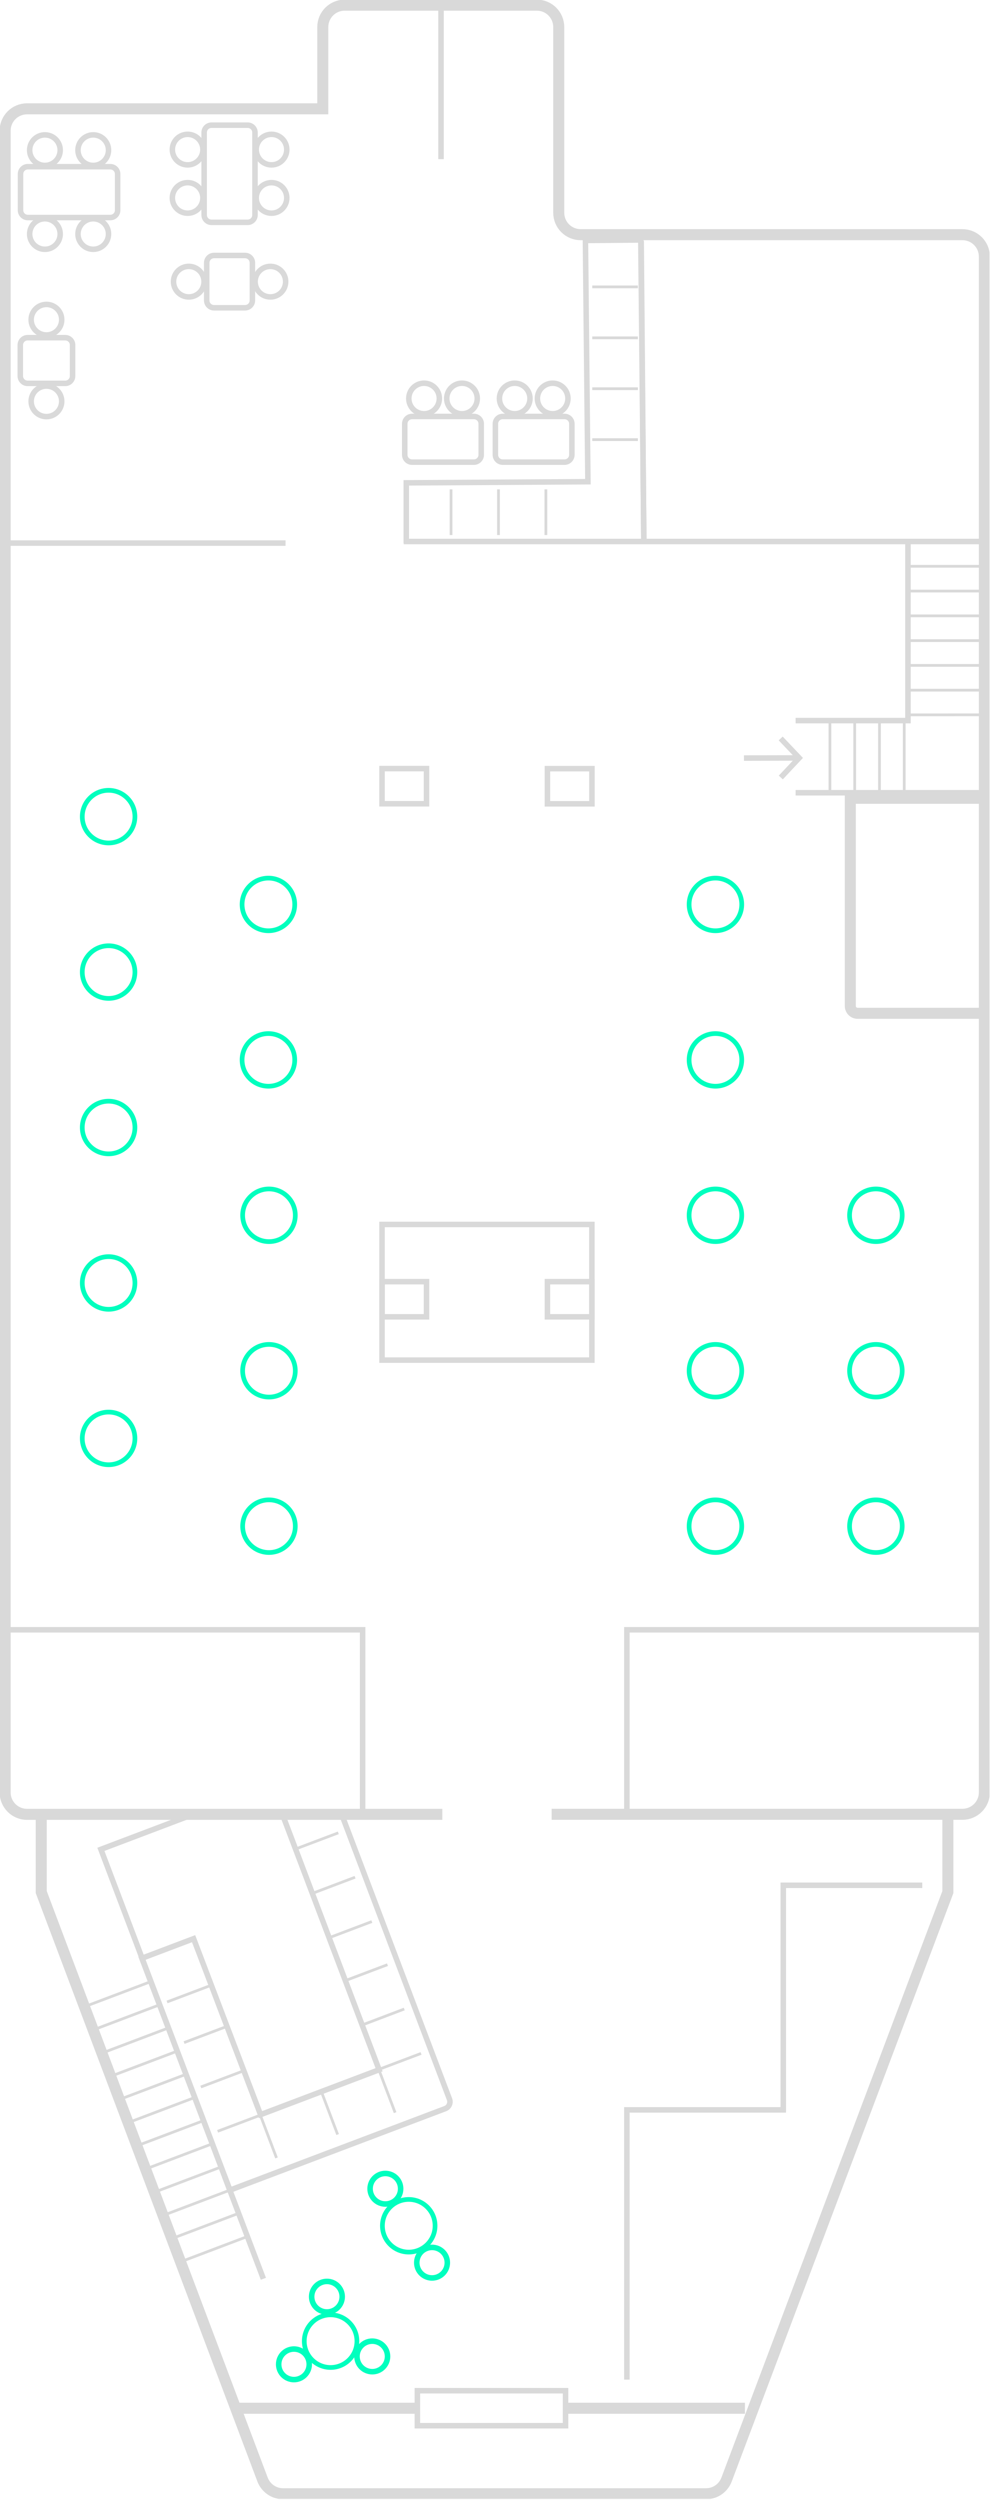 <?xml version="1.0" encoding="UTF-8"?>
<svg xmlns="http://www.w3.org/2000/svg" width="180" height="453" viewBox="0 0 180 453" fill="none">
  <g clip-path="url(#clip0_2698_5207)">
    <path d="M113.633 328.777V295.332H178.436" stroke="#D9D9D9" stroke-miterlimit="10"></path>
    <path d="M0.93 295.332H65.733V328.777" stroke="#D9D9D9" stroke-miterlimit="10"></path>
    <path d="M32.992 409.768L44.845 405.277" stroke="#D9D9D9" stroke-width="0.5" stroke-miterlimit="10"></path>
    <path d="M31.406 405.565L43.259 401.074" stroke="#D9D9D9" stroke-width="0.5" stroke-miterlimit="10"></path>
    <path d="M29.812 401.365L41.666 396.875" stroke="#D9D9D9" stroke-width="0.5" stroke-miterlimit="10"></path>
    <path d="M28.219 397.166L40.072 392.676" stroke="#D9D9D9" stroke-width="0.5" stroke-miterlimit="10"></path>
    <path d="M26.633 392.963L38.486 388.473" stroke="#D9D9D9" stroke-width="0.5" stroke-miterlimit="10"></path>
    <path d="M25.039 388.762L36.892 384.281" stroke="#D9D9D9" stroke-width="0.5" stroke-miterlimit="10"></path>
    <path d="M23.453 384.563L35.316 380.082" stroke="#D9D9D9" stroke-width="0.5" stroke-miterlimit="10"></path>
    <path d="M21.859 380.373L33.722 375.883" stroke="#D9D9D9" stroke-width="0.5" stroke-miterlimit="10"></path>
    <path d="M20.273 376.17L32.136 371.68" stroke="#D9D9D9" stroke-width="0.5" stroke-miterlimit="10"></path>
    <path d="M18.68 371.971L30.542 367.48" stroke="#D9D9D9" stroke-width="0.5" stroke-miterlimit="10"></path>
    <path d="M17.086 367.772L28.948 363.281" stroke="#D9D9D9" stroke-width="0.5" stroke-miterlimit="10"></path>
    <path d="M47.743 412.939L40.727 394.406" stroke="#D9D9D9" stroke-miterlimit="10"></path>
    <path d="M27.362 359.078L15.5 363.569" stroke="#D9D9D9" stroke-width="0.5" stroke-miterlimit="10"></path>
    <path d="M113.633 431.209V382.328H141.988V341.633H167.182" stroke="#D9D9D9" stroke-miterlimit="10"></path>
    <path d="M75.656 433.22V439.562H102.515V433.22H75.656Z" stroke="#D9D9D9" stroke-miterlimit="10"></path>
    <path d="M134.852 137.372L144.684 137.344" stroke="#D9D9D9" stroke-miterlimit="10"></path>
    <path d="M141.534 140.889L144.865 137.343L141.516 133.816" stroke="#D9D9D9" stroke-miterlimit="10"></path>
    <path d="M81.758 88.676V96.955" stroke="#D9D9D9" stroke-width="0.5" stroke-miterlimit="10"></path>
    <path d="M90.359 88.676V96.955" stroke="#D9D9D9" stroke-width="0.5" stroke-miterlimit="10"></path>
    <path d="M98.953 88.676V96.955" stroke="#D9D9D9" stroke-width="0.5" stroke-miterlimit="10"></path>
    <path d="M107.359 79.668H115.629" stroke="#D9D9D9" stroke-width="0.5" stroke-miterlimit="10"></path>
    <path d="M107.359 70.441H115.629" stroke="#D9D9D9" stroke-width="0.5" stroke-miterlimit="10"></path>
    <path d="M107.359 61.219H115.629" stroke="#D9D9D9" stroke-width="0.5" stroke-miterlimit="10"></path>
    <path d="M107.359 51.984H115.629" stroke="#D9D9D9" stroke-width="0.5" stroke-miterlimit="10"></path>
    <path d="M71.624 382.831L68.695 375.094" stroke="#D9D9D9" stroke-width="0.5" stroke-miterlimit="10"></path>
    <path d="M61.202 386.799L58.273 379.062" stroke="#D9D9D9" stroke-width="0.5" stroke-miterlimit="10"></path>
    <path d="M50.123 391.035L47.195 383.289" stroke="#D9D9D9" stroke-width="0.5" stroke-miterlimit="10"></path>
    <path d="M39.445 386.217L47.191 383.289" stroke="#D9D9D9" stroke-width="0.5" stroke-miterlimit="10"></path>
    <path d="M36.406 378.182L44.143 375.254" stroke="#D9D9D9" stroke-width="0.5" stroke-miterlimit="10"></path>
    <path d="M33.367 370.139L41.104 367.211" stroke="#D9D9D9" stroke-width="0.5" stroke-miterlimit="10"></path>
    <path d="M30.281 362.776L38.018 359.848" stroke="#D9D9D9" stroke-width="0.5" stroke-miterlimit="10"></path>
    <path d="M68.578 375.03L76.324 372.102" stroke="#D9D9D9" stroke-width="0.5" stroke-miterlimit="10"></path>
    <path d="M65.539 366.992L73.276 364.055" stroke="#D9D9D9" stroke-width="0.5" stroke-miterlimit="10"></path>
    <path d="M62.492 358.948L70.238 356.02" stroke="#D9D9D9" stroke-width="0.5" stroke-miterlimit="10"></path>
    <path d="M59.664 351.135L67.401 348.207" stroke="#D9D9D9" stroke-width="0.5" stroke-miterlimit="10"></path>
    <path d="M56.625 343.1L64.362 340.172" stroke="#D9D9D9" stroke-width="0.5" stroke-miterlimit="10"></path>
    <path d="M53.578 335.057L61.324 332.129" stroke="#D9D9D9" stroke-width="0.5" stroke-miterlimit="10"></path>
    <path d="M51.76 98.414H0.82" stroke="#D9D9D9" stroke-miterlimit="10"></path>
    <path d="M178.438 183.621H155.461C154.732 183.621 154.133 183.031 154.133 182.292V144.656H178.438" stroke="#D9D9D9" stroke-width="2" stroke-miterlimit="10"></path>
    <path d="M164.585 98.359V130.579H144.219" stroke="#D9D9D9" stroke-miterlimit="10"></path>
    <path d="M144.219 143.656H178.44" stroke="#D9D9D9" stroke-miterlimit="10"></path>
    <path d="M164.594 125.066H177.99" stroke="#D9D9D9" stroke-width="0.5" stroke-miterlimit="10"></path>
    <path d="M164.594 120.578H177.99" stroke="#D9D9D9" stroke-width="0.5" stroke-miterlimit="10"></path>
    <path d="M164.586 116.086H177.992" stroke="#D9D9D9" stroke-width="0.5" stroke-miterlimit="10"></path>
    <path d="M164.586 111.598H177.992" stroke="#D9D9D9" stroke-width="0.5" stroke-miterlimit="10"></path>
    <path d="M164.586 107.105H177.992" stroke="#D9D9D9" stroke-width="0.5" stroke-miterlimit="10"></path>
    <path d="M164.586 102.617H177.992" stroke="#D9D9D9" stroke-width="0.5" stroke-miterlimit="10"></path>
    <path d="M164.586 98.125H177.262" stroke="#D9D9D9" stroke-width="0.5" stroke-miterlimit="10"></path>
    <path d="M163.906 143.658V130.973" stroke="#D9D9D9" stroke-width="0.5" stroke-miterlimit="10"></path>
    <path d="M159.422 143.658V130.973" stroke="#D9D9D9" stroke-width="0.5" stroke-miterlimit="10"></path>
    <path d="M154.93 143.657V130.98" stroke="#D9D9D9" stroke-width="0.5" stroke-miterlimit="10"></path>
    <path d="M150.438 143.657V130.98" stroke="#D9D9D9" stroke-width="0.5" stroke-miterlimit="10"></path>
    <path d="M164.594 129.541L177.99 129.531" stroke="#D9D9D9" stroke-width="0.5" stroke-miterlimit="10"></path>
    <path d="M102.508 436.398H135.036" stroke="#D9D9D9" stroke-width="2" stroke-miterlimit="10"></path>
    <path d="M42.828 436.398H75.656" stroke="#D9D9D9" stroke-width="2" stroke-miterlimit="10"></path>
    <path d="M51.195 328.777L68.717 375.058L47.228 383.197L35.094 351.305L25.711 354.86L41.68 396.874L80.71 382.102C81.393 381.84 81.739 381.073 81.477 380.39L61.934 328.777" stroke="#D9D9D9" stroke-miterlimit="10"></path>
    <path d="M35.035 328.777L18.289 335.12L41.668 396.874" stroke="#D9D9D9" stroke-miterlimit="10"></path>
    <path d="M73.18 98.125H178.65" stroke="#D9D9D9" stroke-miterlimit="10"></path>
    <path d="M79.945 0.934V28.84" stroke="#D9D9D9" stroke-miterlimit="10"></path>
    <path d="M16.902 29.98C18.431 29.98 19.671 28.74 19.671 27.211C19.671 25.681 18.431 24.441 16.902 24.441C15.373 24.441 14.133 25.681 14.133 27.211C14.133 28.74 15.373 29.98 16.902 29.98Z" stroke="#D9D9D9" stroke-miterlimit="10"></path>
    <path d="M16.902 45.175C18.431 45.175 19.671 43.935 19.671 42.406C19.671 40.877 18.431 39.637 16.902 39.637C15.373 39.637 14.133 40.877 14.133 42.406C14.133 43.935 15.373 45.175 16.902 45.175Z" stroke="#D9D9D9" stroke-miterlimit="10"></path>
    <path d="M19.997 30.207H5.047C4.314 30.207 3.719 30.802 3.719 31.535V38.093C3.719 38.827 4.314 39.422 5.047 39.422H19.997C20.73 39.422 21.325 38.827 21.325 38.093V31.535C21.325 30.802 20.73 30.207 19.997 30.207Z" stroke="#D9D9D9" stroke-miterlimit="10"></path>
    <path d="M8.144 29.98C9.674 29.98 10.913 28.74 10.913 27.211C10.913 25.681 9.674 24.441 8.144 24.441C6.615 24.441 5.375 25.681 5.375 27.211C5.375 28.74 6.615 29.98 8.144 29.98Z" stroke="#D9D9D9" stroke-miterlimit="10"></path>
    <path d="M8.144 45.175C9.674 45.175 10.913 43.935 10.913 42.406C10.913 40.877 9.674 39.637 8.144 39.637C6.615 39.637 5.375 40.877 5.375 42.406C5.375 43.935 6.615 45.175 8.144 45.175Z" stroke="#D9D9D9" stroke-miterlimit="10"></path>
    <path d="M49.215 38.636C50.744 38.636 51.984 37.396 51.984 35.867C51.984 34.337 50.744 33.098 49.215 33.098C47.685 33.098 46.445 34.337 46.445 35.867C46.445 37.396 47.685 38.636 49.215 38.636Z" stroke="#D9D9D9" stroke-miterlimit="10"></path>
    <path d="M34.011 38.636C35.541 38.636 36.781 37.396 36.781 35.867C36.781 34.337 35.541 33.098 34.011 33.098C32.482 33.098 31.242 34.337 31.242 35.867C31.242 37.396 32.482 38.636 34.011 38.636Z" stroke="#D9D9D9" stroke-miterlimit="10"></path>
    <path d="M44.894 22.684H38.336C37.603 22.684 37.008 23.278 37.008 24.012V38.962C37.008 39.695 37.603 40.29 38.336 40.29H44.894C45.628 40.29 46.223 39.695 46.223 38.962V24.012C46.223 23.278 45.628 22.684 44.894 22.684Z" stroke="#D9D9D9" stroke-miterlimit="10"></path>
    <path d="M49.215 29.878C50.744 29.878 51.984 28.638 51.984 27.109C51.984 25.58 50.744 24.34 49.215 24.34C47.685 24.34 46.445 25.58 46.445 27.109C46.445 28.638 47.685 29.878 49.215 29.878Z" stroke="#D9D9D9" stroke-miterlimit="10"></path>
    <path d="M34.011 29.878C35.541 29.878 36.781 28.638 36.781 27.109C36.781 25.58 35.541 24.34 34.011 24.34C32.482 24.34 31.242 25.58 31.242 27.109C31.242 28.638 32.482 29.878 34.011 29.878Z" stroke="#D9D9D9" stroke-miterlimit="10"></path>
    <path d="M73.367 76.795V82.418C73.367 83.151 73.962 83.746 74.696 83.746H85.903C86.637 83.746 87.232 83.151 87.232 82.418V76.795C87.232 76.061 86.637 75.467 85.903 75.467H74.696C73.962 75.467 73.367 76.061 73.367 76.795Z" stroke="#D9D9D9" stroke-miterlimit="10"></path>
    <path d="M76.871 74.98C78.4 74.98 79.64 73.74 79.64 72.211C79.64 70.681 78.4 69.441 76.871 69.441C75.341 69.441 74.102 70.681 74.102 72.211C74.102 73.74 75.341 74.98 76.871 74.98Z" stroke="#D9D9D9" stroke-miterlimit="10"></path>
    <path d="M83.746 74.98C85.275 74.98 86.515 73.74 86.515 72.211C86.515 70.681 85.275 69.441 83.746 69.441C82.216 69.441 80.977 70.681 80.977 72.211C80.977 73.74 82.216 74.98 83.746 74.98Z" stroke="#D9D9D9" stroke-miterlimit="10"></path>
    <path d="M89.797 76.795V82.418C89.797 83.151 90.392 83.746 91.125 83.746H102.333C103.067 83.746 103.661 83.151 103.661 82.418V76.795C103.661 76.061 103.067 75.467 102.333 75.467H91.125C90.392 75.467 89.797 76.061 89.797 76.795Z" stroke="#D9D9D9" stroke-miterlimit="10"></path>
    <path d="M93.3 74.98C94.83 74.98 96.07 73.74 96.07 72.211C96.07 70.681 94.83 69.441 93.3 69.441C91.771 69.441 90.531 70.681 90.531 72.211C90.531 73.74 91.771 74.98 93.3 74.98Z" stroke="#D9D9D9" stroke-miterlimit="10"></path>
    <path d="M100.183 74.98C101.713 74.98 102.952 73.74 102.952 72.211C102.952 70.681 101.713 69.441 100.183 69.441C98.654 69.441 97.414 70.681 97.414 72.211C97.414 73.74 98.654 74.98 100.183 74.98Z" stroke="#D9D9D9" stroke-miterlimit="10"></path>
    <path d="M116.227 43.629L116.704 98.029" stroke="#D9D9D9" stroke-miterlimit="10"></path>
    <path d="M116.711 98.031L116.159 43.48L106.12 43.574L106.569 87.291L73.648 87.497V98.414" stroke="#D9D9D9" stroke-miterlimit="10"></path>
    <path d="M13.156 68.142V62.52C13.156 61.786 12.562 61.191 11.828 61.191H5.008C4.274 61.191 3.679 61.786 3.679 62.52V68.142C3.679 68.876 4.274 69.471 5.008 69.471H11.828C12.562 69.471 13.156 68.876 13.156 68.142Z" stroke="#D9D9D9" stroke-miterlimit="10"></path>
    <path d="M8.418 60.702C9.947 60.702 11.187 59.463 11.187 57.933C11.187 56.404 9.947 55.164 8.418 55.164C6.888 55.164 5.648 56.404 5.648 57.933C5.648 59.463 6.888 60.702 8.418 60.702Z" stroke="#D9D9D9" stroke-miterlimit="10"></path>
    <path d="M8.418 75.495C9.947 75.495 11.187 74.255 11.187 72.726C11.187 71.197 9.947 69.957 8.418 69.957C6.888 69.957 5.648 71.197 5.648 72.726C5.648 74.255 6.888 75.495 8.418 75.495Z" stroke="#D9D9D9" stroke-miterlimit="10"></path>
    <path d="M38.799 55.773H44.422C45.155 55.773 45.75 55.179 45.75 54.445V47.625C45.75 46.891 45.155 46.297 44.422 46.297H38.799C38.065 46.297 37.471 46.891 37.471 47.625V54.445C37.471 55.179 38.065 55.773 38.799 55.773Z" stroke="#D9D9D9" stroke-miterlimit="10"></path>
    <path d="M49.011 53.808C50.541 53.808 51.781 52.568 51.781 51.039C51.781 49.509 50.541 48.27 49.011 48.27C47.482 48.27 46.242 49.509 46.242 51.039C46.242 52.568 47.482 53.808 49.011 53.808Z" stroke="#D9D9D9" stroke-miterlimit="10"></path>
    <path d="M34.222 53.808C35.752 53.808 36.991 52.568 36.991 51.039C36.991 49.509 35.752 48.27 34.222 48.27C32.693 48.27 31.453 49.509 31.453 51.039C31.453 52.568 32.693 53.808 34.222 53.808Z" stroke="#D9D9D9" stroke-miterlimit="10"></path>
    <path d="M74.091 408.101C76.727 408.101 78.863 405.965 78.863 403.33C78.863 400.695 76.727 398.559 74.091 398.559C71.456 398.559 69.32 400.695 69.32 403.33C69.32 405.965 71.456 408.101 74.091 408.101Z" stroke="#00FFBE" stroke-width="0.85" stroke-miterlimit="10"></path>
    <path d="M78.316 412.788C79.845 412.788 81.085 411.548 81.085 410.019C81.085 408.49 79.845 407.25 78.316 407.25C76.787 407.25 75.547 408.49 75.547 410.019C75.547 411.548 76.787 412.788 78.316 412.788Z" stroke="#00FFBE" stroke-miterlimit="10"></path>
    <path d="M69.855 399.39C71.384 399.39 72.624 398.15 72.624 396.621C72.624 395.091 71.384 393.852 69.855 393.852C68.326 393.852 67.086 395.091 67.086 396.621C67.086 398.15 68.326 399.39 69.855 399.39Z" stroke="#00FFBE" stroke-miterlimit="10"></path>
    <path d="M59.927 429.011C62.562 429.011 64.699 426.875 64.699 424.24C64.699 421.605 62.562 419.469 59.927 419.469C57.292 419.469 55.156 421.605 55.156 424.24C55.156 426.875 57.292 429.011 59.927 429.011Z" stroke="#00FFBE" stroke-width="0.85" stroke-miterlimit="10"></path>
    <path d="M59.261 418.952C60.791 418.952 62.031 417.713 62.031 416.183C62.031 414.654 60.791 413.414 59.261 413.414C57.732 413.414 56.492 414.654 56.492 416.183C56.492 417.713 57.732 418.952 59.261 418.952Z" stroke="#00FFBE" stroke-miterlimit="10"></path>
    <path d="M67.48 429.777C69.009 429.777 70.249 428.537 70.249 427.007C70.249 425.478 69.009 424.238 67.48 424.238C65.951 424.238 64.711 425.478 64.711 427.007C64.711 428.537 65.951 429.777 67.48 429.777Z" stroke="#00FFBE" stroke-miterlimit="10"></path>
    <path d="M53.285 431.206C54.814 431.206 56.054 429.966 56.054 428.437C56.054 426.908 54.814 425.668 53.285 425.668C51.755 425.668 50.516 426.908 50.516 428.437C50.516 429.966 51.755 431.206 53.285 431.206Z" stroke="#00FFBE" stroke-miterlimit="10"></path>
    <path d="M80.178 328.778H4.906C2.707 328.778 0.93 327 0.93 324.802V23.695C0.93 21.496 2.707 19.719 4.906 19.719H58.511V4.91C58.511 2.711 60.288 0.934 62.487 0.934H97.307C99.506 0.934 101.283 2.711 101.283 4.91V31.338V6.753V38.551C101.283 40.749 103.061 42.527 105.259 42.527H174.46C176.658 42.527 178.436 44.304 178.436 46.503V324.793C178.436 326.991 176.658 328.769 174.46 328.769H99.992" stroke="#D9D9D9" stroke-width="2" stroke-miterlimit="10"></path>
    <path d="M171.82 328.777V342.866L131.704 449.319C131.124 450.872 129.637 451.892 127.981 451.892H51.315C49.659 451.892 48.181 450.863 47.592 449.319L7.477 342.866V328.777" stroke="#D9D9D9" stroke-width="2" stroke-miterlimit="10"></path>
    <path d="M69.25 232.25V238.621H77.314V232.25H69.25Z" stroke="#D9D9D9" stroke-miterlimit="10"></path>
    <path d="M99.234 232.25V238.621H107.299V232.25H99.234Z" stroke="#D9D9D9" stroke-miterlimit="10"></path>
    <path d="M69.25 139.278V145.648H77.314V139.278H69.25Z" stroke="#D9D9D9" stroke-miterlimit="10"></path>
    <path d="M99.234 139.289V145.66H107.299V139.289H99.234Z" stroke="#D9D9D9" stroke-miterlimit="10"></path>
    <path d="M69.25 221.883V246.469H107.288V221.883H69.25Z" stroke="#D9D9D9" stroke-miterlimit="10"></path>
    <path d="M129.685 281.331C132.32 281.331 134.456 279.195 134.456 276.56C134.456 273.925 132.32 271.789 129.685 271.789C127.05 271.789 124.914 273.925 124.914 276.56C124.914 279.195 127.05 281.331 129.685 281.331Z" stroke="#00FFBE" stroke-width="0.85" stroke-miterlimit="10"></path>
    <path d="M158.771 281.331C161.406 281.331 163.542 279.195 163.542 276.56C163.542 273.925 161.406 271.789 158.771 271.789C156.136 271.789 154 273.925 154 276.56C154 279.195 156.136 281.331 158.771 281.331Z" stroke="#00FFBE" stroke-width="0.85" stroke-miterlimit="10"></path>
    <path d="M129.685 253.163C132.32 253.163 134.456 251.027 134.456 248.392C134.456 245.757 132.32 243.621 129.685 243.621C127.05 243.621 124.914 245.757 124.914 248.392C124.914 251.027 127.05 253.163 129.685 253.163Z" stroke="#00FFBE" stroke-width="0.85" stroke-miterlimit="10"></path>
    <path d="M158.771 253.163C161.406 253.163 163.542 251.027 163.542 248.392C163.542 245.757 161.406 243.621 158.771 243.621C156.136 243.621 154 245.757 154 248.392C154 251.027 156.136 253.163 158.771 253.163Z" stroke="#00FFBE" stroke-width="0.85" stroke-miterlimit="10"></path>
    <path d="M129.685 224.992C132.32 224.992 134.456 222.855 134.456 220.22C134.456 217.585 132.32 215.449 129.685 215.449C127.05 215.449 124.914 217.585 124.914 220.22C124.914 222.855 127.05 224.992 129.685 224.992Z" stroke="#00FFBE" stroke-width="0.85" stroke-miterlimit="10"></path>
    <path d="M158.771 224.992C161.406 224.992 163.542 222.855 163.542 220.22C163.542 217.585 161.406 215.449 158.771 215.449C156.136 215.449 154 217.585 154 220.22C154 222.855 156.136 224.992 158.771 224.992Z" stroke="#00FFBE" stroke-width="0.85" stroke-miterlimit="10"></path>
    <path d="M129.685 196.835C132.32 196.835 134.456 194.699 134.456 192.064C134.456 189.429 132.32 187.293 129.685 187.293C127.05 187.293 124.914 189.429 124.914 192.064C124.914 194.699 127.05 196.835 129.685 196.835Z" stroke="#00FFBE" stroke-width="0.85" stroke-miterlimit="10"></path>
    <path d="M129.685 168.663C132.32 168.663 134.456 166.527 134.456 163.892C134.456 161.257 132.32 159.121 129.685 159.121C127.05 159.121 124.914 161.257 124.914 163.892C124.914 166.527 127.05 168.663 129.685 168.663Z" stroke="#00FFBE" stroke-width="0.85" stroke-miterlimit="10"></path>
    <path d="M19.685 265.425C22.32 265.425 24.456 263.289 24.456 260.654C24.456 258.019 22.32 255.883 19.685 255.883C17.05 255.883 14.914 258.019 14.914 260.654C14.914 263.289 17.05 265.425 19.685 265.425Z" stroke="#00FFBE" stroke-width="0.85" stroke-miterlimit="10"></path>
    <path d="M48.755 281.331C51.391 281.331 53.527 279.195 53.527 276.56C53.527 273.925 51.391 271.789 48.755 271.789C46.12 271.789 43.984 273.925 43.984 276.56C43.984 279.195 46.12 281.331 48.755 281.331Z" stroke="#00FFBE" stroke-width="0.85" stroke-miterlimit="10"></path>
    <path d="M19.685 237.257C22.32 237.257 24.456 235.121 24.456 232.486C24.456 229.851 22.32 227.715 19.685 227.715C17.05 227.715 14.914 229.851 14.914 232.486C14.914 235.121 17.05 237.257 19.685 237.257Z" stroke="#00FFBE" stroke-width="0.85" stroke-miterlimit="10"></path>
    <path d="M48.755 253.163C51.391 253.163 53.527 251.027 53.527 248.392C53.527 245.757 51.391 243.621 48.755 243.621C46.12 243.621 43.984 245.757 43.984 248.392C43.984 251.027 46.12 253.163 48.755 253.163Z" stroke="#00FFBE" stroke-width="0.85" stroke-miterlimit="10"></path>
    <path d="M19.685 209.089C22.32 209.089 24.456 206.953 24.456 204.318C24.456 201.683 22.32 199.547 19.685 199.547C17.05 199.547 14.914 201.683 14.914 204.318C14.914 206.953 17.05 209.089 19.685 209.089Z" stroke="#00FFBE" stroke-width="0.85" stroke-miterlimit="10"></path>
    <path d="M48.755 224.992C51.391 224.992 53.527 222.855 53.527 220.22C53.527 217.585 51.391 215.449 48.755 215.449C46.12 215.449 43.984 217.585 43.984 220.22C43.984 222.855 46.12 224.992 48.755 224.992Z" stroke="#00FFBE" stroke-width="0.85" stroke-miterlimit="10"></path>
    <path d="M19.685 180.921C22.32 180.921 24.456 178.785 24.456 176.15C24.456 173.515 22.32 171.379 19.685 171.379C17.05 171.379 14.914 173.515 14.914 176.15C14.914 178.785 17.05 180.921 19.685 180.921Z" stroke="#00FFBE" stroke-width="0.85" stroke-miterlimit="10"></path>
    <path d="M19.685 152.753C22.32 152.753 24.456 150.617 24.456 147.982C24.456 145.347 22.32 143.211 19.685 143.211C17.05 143.211 14.914 145.347 14.914 147.982C14.914 150.617 17.05 152.753 19.685 152.753Z" stroke="#00FFBE" stroke-width="0.85" stroke-miterlimit="10"></path>
    <path d="M48.654 196.835C51.289 196.835 53.425 194.699 53.425 192.064C53.425 189.429 51.289 187.293 48.654 187.293C46.019 187.293 43.883 189.429 43.883 192.064C43.883 194.699 46.019 196.835 48.654 196.835Z" stroke="#00FFBE" stroke-width="0.85" stroke-miterlimit="10"></path>
    <path d="M48.654 168.663C51.289 168.663 53.425 166.527 53.425 163.892C53.425 161.257 51.289 159.121 48.654 159.121C46.019 159.121 43.883 161.257 43.883 163.892C43.883 166.527 46.019 168.663 48.654 168.663Z" stroke="#00FFBE" stroke-width="0.85" stroke-miterlimit="10"></path>
  </g>
  <defs>
    <clipPath id="clip0_2698_5207">
      <rect width="179.377" height="452.83" fill="white"></rect>
    </clipPath>
  </defs>
</svg>
